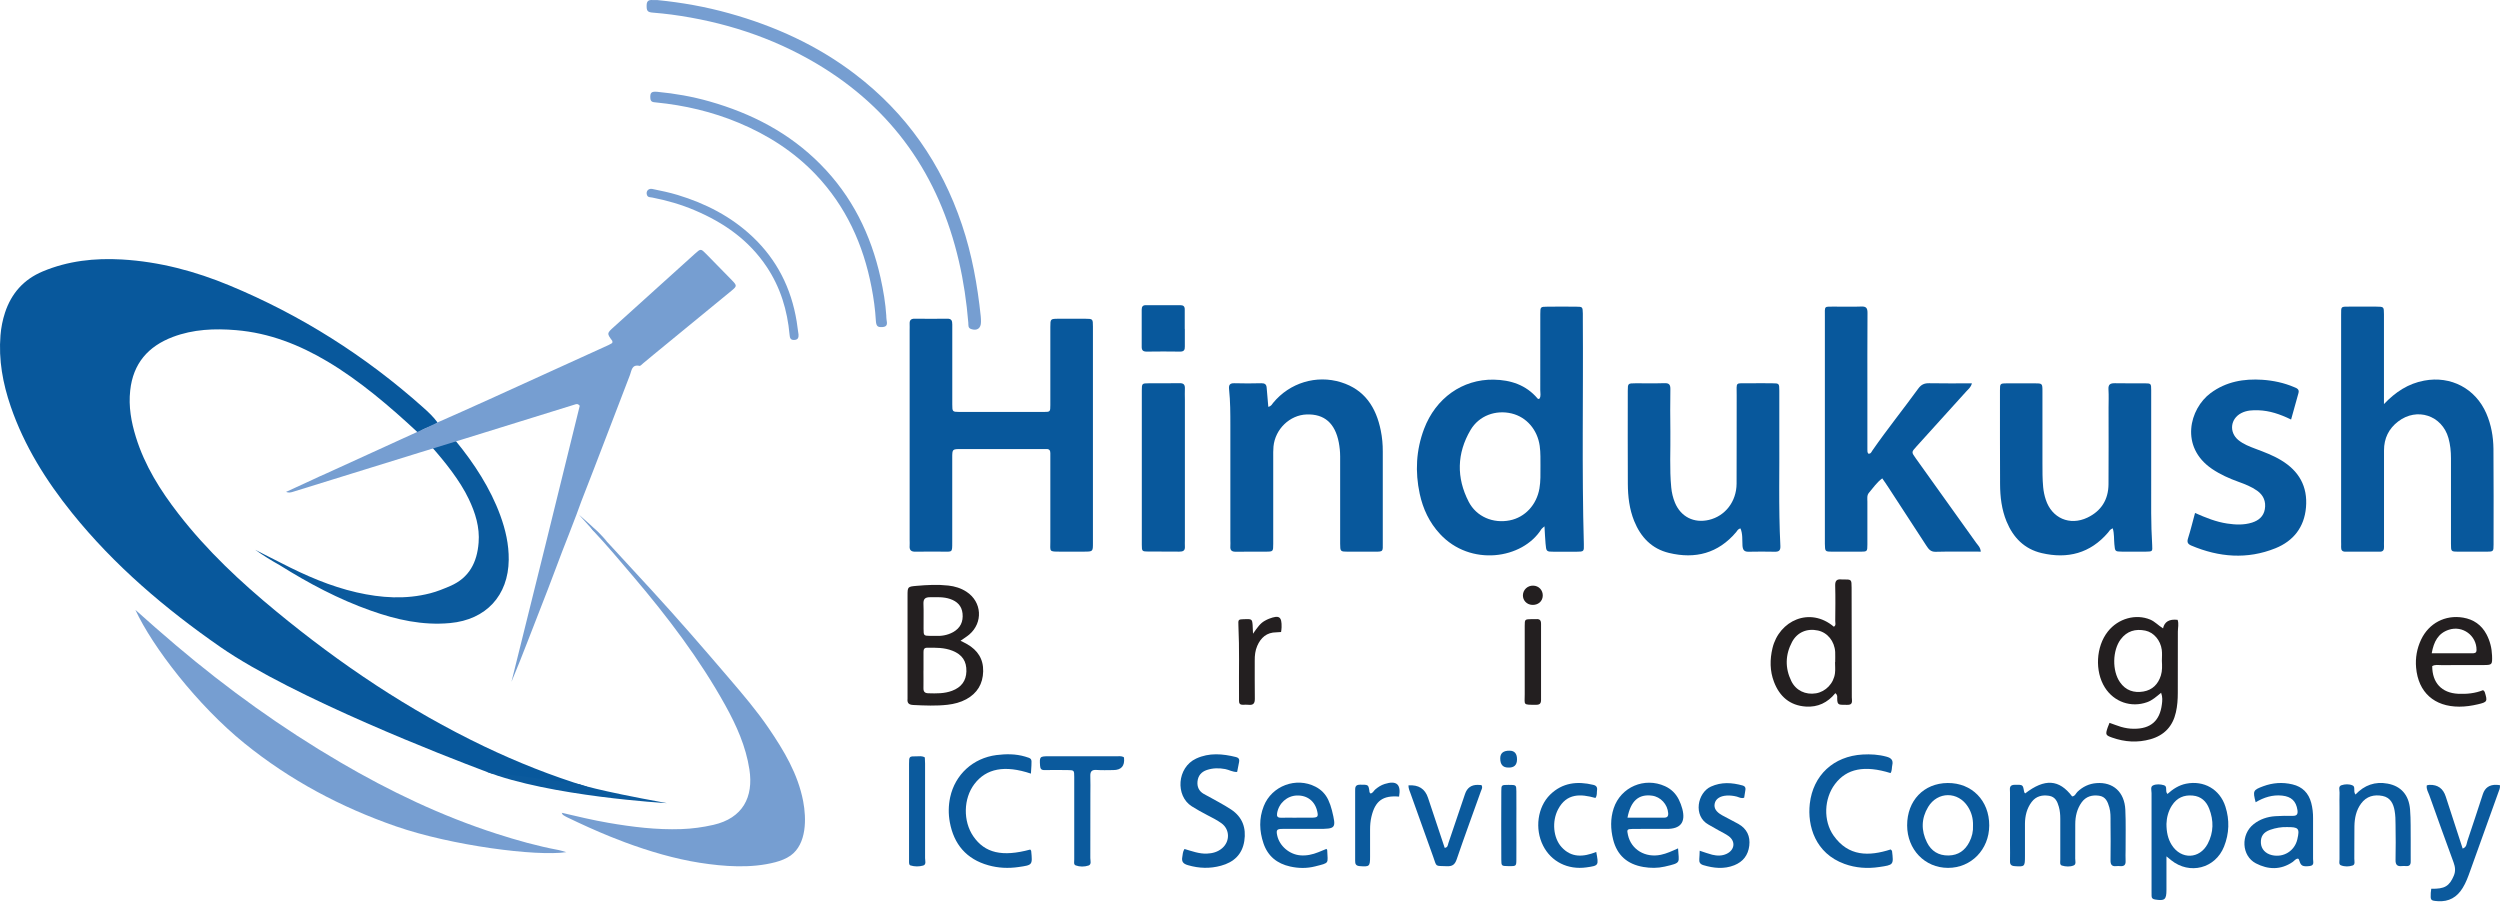 <svg width="134" height="49" viewBox="0 0 134 49" fill="none" xmlns="http://www.w3.org/2000/svg">
<path d="M31.641 28.213C31.924 28.348 32.13 28.604 32.34 28.831C32.467 28.966 32.597 29.104 32.724 29.241C33.467 30.041 34.204 30.848 34.941 31.649C36.357 33.191 37.726 34.773 39.085 36.363C39.819 37.221 40.551 38.08 41.189 39.014C42.015 40.226 42.769 41.478 43.05 42.947C43.228 43.878 43.242 45.236 42.377 45.857C42.134 46.029 41.85 46.135 41.562 46.213C40.268 46.556 38.806 46.448 37.497 46.243C36.187 46.038 34.793 45.63 33.496 45.147C33.24 45.052 32.986 44.952 32.732 44.85C31.938 44.529 31.16 44.175 30.39 43.803C30.315 43.767 30.244 43.724 30.174 43.678C30.15 43.662 30.142 43.624 30.107 43.565C30.952 43.762 31.773 43.959 32.602 44.102C33.896 44.326 35.198 44.485 36.513 44.44C37.094 44.421 37.669 44.342 38.237 44.213C39.811 43.854 40.397 42.725 40.168 41.241C39.979 40.007 39.476 38.887 38.879 37.81C37.505 35.331 35.798 33.086 33.969 30.931C33.251 30.084 32.535 29.231 31.773 28.421C31.719 28.361 31.689 28.28 31.646 28.21L31.641 28.216V28.213Z" fill="#769ED1"/>
<path d="M7.257 32.689C7.972 33.328 8.694 33.965 9.428 34.586C12.181 36.921 15.103 39.022 18.217 40.846C20.888 42.412 23.67 43.74 26.623 44.691C27.711 45.041 28.813 45.352 29.942 45.562C30.069 45.587 30.193 45.63 30.353 45.676C28.751 45.911 24.219 45.33 21.229 44.294C18.266 43.265 15.549 41.821 13.107 39.845C10.584 37.804 8.17 34.667 7.257 32.689Z" fill="#769ED1"/>
<path d="M31.911 42.555C31.938 42.461 32.014 42.385 32.108 42.355C32.09 42.353 32.073 42.347 32.054 42.345C31.938 42.374 31.838 42.345 31.757 42.256H31.749C31.633 42.285 31.533 42.25 31.452 42.164C29.561 41.584 27.725 40.855 25.942 40.002C21.918 38.074 18.247 35.607 14.812 32.775C12.896 31.198 11.089 29.509 9.566 27.541C8.594 26.288 7.757 24.957 7.284 23.427C7.033 22.614 6.884 21.791 6.979 20.927C7.135 19.48 7.94 18.562 9.264 18.06C10.358 17.647 11.5 17.599 12.653 17.696C14.431 17.844 16.04 18.476 17.556 19.378C19.279 20.401 20.924 21.81 22.385 23.17C22.49 23.2 22.469 23.149 22.588 23.073C22.863 22.903 23.198 22.854 23.455 22.649C23.23 22.339 22.952 22.08 22.669 21.829C19.581 19.075 16.13 16.891 12.31 15.304C10.46 14.535 8.54 14.024 6.53 13.908C5.072 13.825 3.646 13.979 2.284 14.551C1.272 14.977 0.61 15.722 0.269 16.756C0.14 17.15 0.059 17.558 0.026 17.974C-0.082 19.288 0.151 20.552 0.575 21.788C1.301 23.902 2.471 25.765 3.862 27.495C6.131 30.313 8.859 32.629 11.819 34.684C15.727 37.394 24.103 40.625 25.888 41.295C26.102 41.376 26.223 41.419 26.229 41.422C26.277 41.435 26.326 41.449 26.374 41.462C26.488 41.44 26.593 41.449 26.671 41.548C26.704 41.556 26.734 41.565 26.766 41.57C26.879 41.546 26.985 41.559 27.066 41.656H27.079C27.22 41.643 27.358 41.64 27.463 41.756H27.474C27.614 41.74 27.752 41.74 27.86 41.856H27.871C28.011 41.84 28.152 41.834 28.26 41.951H28.27C28.411 41.934 28.551 41.926 28.659 42.042L28.673 42.045C28.811 42.032 28.951 42.018 29.059 42.134L29.081 42.14C29.248 42.134 29.418 42.115 29.556 42.242H29.57C29.68 42.237 29.791 42.226 29.891 42.256C29.934 42.226 29.991 42.204 30.058 42.204C30.169 42.204 30.247 42.256 30.293 42.328C30.331 42.307 30.377 42.291 30.434 42.291C30.558 42.291 30.639 42.353 30.682 42.437C30.742 42.437 30.801 42.437 30.858 42.445C30.898 42.423 30.944 42.407 31.001 42.407C31.096 42.407 31.166 42.445 31.212 42.501C31.255 42.469 31.312 42.45 31.379 42.45C31.447 42.45 31.509 42.472 31.552 42.504C31.576 42.496 31.601 42.493 31.625 42.493H31.644C31.698 42.493 31.747 42.507 31.793 42.534L31.822 42.555C31.849 42.547 31.876 42.542 31.911 42.542C31.911 42.542 31.911 42.542 31.917 42.542L31.911 42.555Z" fill="#08589C"/>
<path d="M27.268 30.005C27.247 31.927 26.05 33.218 24.125 33.396C22.653 33.534 21.253 33.218 19.881 32.732C18.153 32.122 16.543 31.266 14.993 30.294C14.525 30.032 14.128 29.787 13.677 29.468C14.239 29.762 13.982 29.619 15.095 30.189C16.381 30.85 17.702 31.428 19.117 31.752C20.427 32.051 21.74 32.141 23.06 31.8C23.43 31.706 23.782 31.56 24.133 31.409C25.156 30.972 25.572 30.132 25.653 29.093C25.721 28.259 25.478 27.484 25.124 26.744C24.657 25.762 23.849 24.755 23.133 23.945C23.476 23.659 24.003 23.651 24.435 23.643C25.408 24.83 26.285 26.172 26.815 27.624C27.096 28.391 27.277 29.179 27.268 30.003V30.005Z" fill="#0B5A9D"/>
<path d="M35.252 0.006C36.54 0.133 37.829 0.362 39.093 0.716C41.529 1.396 43.801 2.427 45.824 3.969C48.576 6.066 50.461 8.774 51.56 12.043C52.098 13.638 52.392 15.285 52.568 16.953C52.579 17.053 52.581 17.153 52.581 17.253C52.584 17.599 52.368 17.75 52.044 17.634C51.874 17.572 51.912 17.42 51.901 17.296C51.809 16.187 51.65 15.091 51.398 14.006C50.334 9.408 47.849 5.832 43.768 3.41C41.364 1.985 38.755 1.153 35.992 0.781C35.663 0.738 35.333 0.705 35.004 0.678C34.696 0.657 34.652 0.578 34.66 0.268C34.669 -0.008 34.836 -0.008 35.033 0.003C35.098 0.009 35.166 0.003 35.252 0.003V0.006Z" fill="#769ED1"/>
<path d="M51.483 34.343C51.612 34.411 51.728 34.462 51.839 34.527C52.404 34.851 52.714 35.326 52.698 35.987C52.682 36.657 52.379 37.159 51.791 37.48C51.48 37.648 51.142 37.734 50.794 37.775C50.181 37.845 49.568 37.818 48.955 37.788C48.719 37.777 48.617 37.691 48.644 37.456C48.649 37.407 48.644 37.356 48.644 37.307C48.644 35.515 48.644 33.725 48.644 31.933C48.644 31.45 48.647 31.442 49.135 31.401C49.697 31.352 50.262 31.323 50.826 31.385C51.177 31.423 51.51 31.525 51.807 31.72C52.633 32.26 52.703 33.372 51.95 34.014C51.812 34.13 51.653 34.225 51.485 34.343H51.483ZM49.497 35.942C49.497 36.255 49.503 36.571 49.497 36.884C49.492 37.07 49.565 37.154 49.754 37.159C50.186 37.172 50.616 37.181 51.029 37.027C51.529 36.84 51.785 36.492 51.799 35.987C51.812 35.442 51.577 35.089 51.056 34.881C50.616 34.705 50.151 34.713 49.686 34.719C49.527 34.719 49.5 34.821 49.5 34.948C49.5 35.278 49.5 35.609 49.5 35.939L49.497 35.942ZM50.146 34.082C50.429 34.1 50.775 34.057 51.088 33.882C51.477 33.663 51.636 33.326 51.593 32.886C51.55 32.473 51.304 32.235 50.929 32.106C50.575 31.984 50.21 32.011 49.846 32.011C49.603 32.011 49.487 32.092 49.497 32.359C49.516 32.805 49.497 33.253 49.503 33.701C49.505 34.076 49.508 34.076 49.881 34.084C49.948 34.084 50.013 34.084 50.148 34.084L50.146 34.082Z" fill="#231F20"/>
<path d="M115.939 33.682C116.014 33.324 116.275 33.171 116.719 33.223C116.795 33.431 116.733 33.647 116.733 33.858C116.733 34.953 116.728 36.047 116.73 37.143C116.73 37.491 116.706 37.837 116.628 38.179C116.46 38.927 116.009 39.41 115.272 39.621C114.578 39.818 113.892 39.775 113.216 39.537C112.854 39.41 112.844 39.373 112.973 38.989C112.998 38.914 113.033 38.841 113.07 38.744C113.287 38.819 113.484 38.9 113.686 38.96C113.91 39.024 114.137 39.062 114.372 39.062C115.272 39.068 115.766 38.644 115.877 37.753C115.901 37.564 115.923 37.37 115.836 37.132C115.582 37.34 115.364 37.54 115.08 37.639C114.226 37.942 113.311 37.626 112.822 36.851C112.274 35.982 112.341 34.659 112.979 33.852C113.532 33.148 114.48 32.886 115.256 33.212C115.504 33.318 115.68 33.52 115.936 33.679L115.939 33.682ZM115.877 35.423C115.877 35.226 115.898 35.024 115.871 34.829C115.804 34.319 115.442 33.895 114.991 33.801C114.464 33.693 114.005 33.82 113.67 34.268C113.224 34.864 113.205 35.958 113.63 36.565C113.937 37.011 114.38 37.154 114.891 37.065C115.372 36.981 115.677 36.673 115.823 36.206C115.904 35.947 115.89 35.682 115.877 35.421V35.423Z" fill="#231F20"/>
<path d="M98.374 37.154C97.958 37.667 97.431 37.915 96.791 37.872C95.935 37.815 95.384 37.329 95.087 36.552C94.86 35.961 94.86 35.348 95.006 34.738C95.36 33.264 97.005 32.502 98.296 33.593C98.425 33.515 98.366 33.385 98.369 33.28C98.374 32.648 98.385 32.017 98.366 31.387C98.358 31.115 98.463 31.031 98.712 31.058C98.744 31.061 98.779 31.058 98.812 31.058C99.241 31.058 99.244 31.058 99.246 31.495C99.252 33.455 99.255 35.415 99.257 37.375C99.257 37.559 99.344 37.796 99.001 37.78C98.606 37.761 98.466 37.85 98.474 37.418C98.474 37.343 98.498 37.254 98.377 37.156L98.374 37.154ZM98.358 35.491C98.358 35.491 98.363 35.491 98.366 35.491C98.366 35.31 98.374 35.126 98.366 34.946C98.331 34.368 97.955 33.906 97.442 33.795C96.859 33.669 96.335 33.885 96.054 34.408C95.689 35.094 95.673 35.807 96.013 36.503C96.262 37.016 96.781 37.254 97.337 37.162C97.858 37.075 98.288 36.63 98.355 36.082C98.379 35.888 98.358 35.685 98.358 35.488V35.491Z" fill="#231F20"/>
<path d="M47.504 16.942C47.509 17.01 47.509 17.075 47.52 17.142C47.553 17.334 47.582 17.515 47.296 17.531C47.045 17.544 46.964 17.496 46.945 17.175C46.91 16.578 46.829 15.987 46.715 15.401C46.275 13.101 45.335 11.041 43.704 9.335C42.539 8.118 41.146 7.23 39.595 6.582C38.175 5.988 36.694 5.642 35.166 5.491C35.009 5.475 34.871 5.478 34.858 5.262C34.839 4.97 34.907 4.889 35.239 4.922C36.181 5.011 37.113 5.175 38.026 5.435C40.284 6.077 42.313 7.124 43.979 8.809C45.664 10.51 46.68 12.567 47.196 14.883C47.347 15.563 47.463 16.249 47.507 16.945L47.504 16.942Z" fill="#769ED1"/>
<path d="M130.367 35.704C130.367 36.598 130.873 37.14 131.748 37.186C132.215 37.21 132.671 37.162 133.095 36.992C133.136 37.038 133.168 37.056 133.179 37.084C133.339 37.596 133.328 37.632 132.804 37.753C132.482 37.829 132.153 37.877 131.818 37.877C130.478 37.877 129.619 37.111 129.503 35.785C129.457 35.264 129.546 34.759 129.771 34.284C130.187 33.404 131.064 32.943 132.023 33.105C132.58 33.199 133.006 33.493 133.274 33.995C133.463 34.352 133.56 34.735 133.574 35.14C133.59 35.637 133.582 35.645 133.095 35.647C132.347 35.647 131.602 35.647 130.854 35.65C130.692 35.65 130.521 35.61 130.367 35.704ZM130.343 35.016C131.124 35.016 131.818 35.016 132.512 35.016C132.631 35.016 132.742 35.01 132.742 34.838C132.747 34.068 131.996 33.509 131.256 33.755C130.683 33.944 130.451 34.392 130.34 35.016H130.343Z" fill="#231F20"/>
<path d="M42.801 17.914C42.812 18.082 42.785 18.211 42.575 18.222C42.364 18.233 42.337 18.109 42.321 17.941C42.202 16.632 41.832 15.407 41.097 14.305C40.144 12.874 38.804 11.935 37.243 11.274C36.508 10.96 35.744 10.742 34.961 10.588C34.855 10.566 34.72 10.593 34.674 10.442C34.612 10.251 34.755 10.083 34.969 10.129C35.422 10.223 35.879 10.315 36.322 10.45C37.818 10.904 39.185 11.603 40.33 12.683C41.643 13.919 42.413 15.453 42.702 17.229C42.739 17.458 42.766 17.688 42.799 17.917L42.801 17.914Z" fill="#769ED1"/>
<path d="M58.581 23.332C58.581 25.257 58.581 27.184 58.581 29.109C58.581 29.563 58.578 29.565 58.116 29.568C57.684 29.568 57.252 29.568 56.82 29.568C56.209 29.568 56.298 29.568 56.298 29.017C56.298 27.557 56.298 26.096 56.298 24.633C56.298 24.517 56.296 24.401 56.298 24.285C56.298 24.147 56.244 24.066 56.096 24.069C56.012 24.069 55.928 24.069 55.847 24.069C54.402 24.069 52.957 24.069 51.51 24.069C51.045 24.069 51.04 24.075 51.04 24.533C51.04 26.045 51.04 27.554 51.04 29.066C51.04 29.633 51.048 29.568 50.518 29.568C50.038 29.568 49.554 29.56 49.073 29.571C48.836 29.576 48.736 29.487 48.757 29.252C48.765 29.152 48.757 29.052 48.757 28.953C48.757 25.2 48.757 21.448 48.757 17.696C48.757 17.58 48.763 17.463 48.757 17.347C48.749 17.158 48.836 17.08 49.025 17.083C49.605 17.088 50.189 17.091 50.77 17.083C51.005 17.077 51.042 17.196 51.042 17.391C51.037 18.071 51.042 18.751 51.042 19.431C51.042 20.179 51.04 20.927 51.042 21.672C51.042 22.066 51.05 22.077 51.418 22.08C52.93 22.085 54.443 22.085 55.953 22.08C56.29 22.08 56.298 22.069 56.298 21.71C56.301 20.314 56.298 18.921 56.298 17.526C56.298 17.091 56.304 17.088 56.73 17.085C57.211 17.083 57.695 17.083 58.176 17.085C58.575 17.088 58.581 17.094 58.581 17.504C58.581 19.448 58.581 21.389 58.581 23.332Z" fill="#08589C"/>
<path d="M82.787 28.208C82.693 28.294 82.647 28.318 82.623 28.356C81.61 29.978 78.811 30.381 77.183 28.621C76.615 28.008 76.272 27.282 76.097 26.469C75.843 25.287 75.903 24.123 76.329 22.992C76.953 21.337 78.39 20.322 80.059 20.349C80.975 20.366 81.793 20.63 82.409 21.354C82.436 21.386 82.458 21.399 82.52 21.364C82.604 21.232 82.558 21.065 82.558 20.908C82.563 19.548 82.558 18.184 82.56 16.824C82.56 16.443 82.569 16.441 82.941 16.438C83.457 16.432 83.97 16.432 84.486 16.438C84.829 16.441 84.829 16.446 84.84 16.805C84.843 16.937 84.84 17.07 84.84 17.204C84.867 21.189 84.783 25.176 84.894 29.16C84.905 29.565 84.902 29.568 84.494 29.573C84.094 29.576 83.698 29.576 83.298 29.573C82.882 29.571 82.879 29.568 82.841 29.131C82.817 28.853 82.806 28.572 82.784 28.213L82.787 28.208ZM82.569 24.955C82.563 24.658 82.582 24.277 82.528 23.896C82.406 23.035 81.826 22.358 81.029 22.163C80.175 21.956 79.279 22.274 78.822 23.046C78.085 24.296 78.058 25.605 78.72 26.89C79.138 27.703 80.035 28.067 80.921 27.892C81.742 27.73 82.363 27.06 82.514 26.18C82.579 25.802 82.569 25.419 82.569 24.955Z" fill="#08589C"/>
<path d="M127.783 21.656C128.404 21.005 129.082 20.56 129.938 20.401C131.367 20.131 132.69 20.827 133.268 22.163C133.53 22.768 133.641 23.405 133.649 24.056C133.663 25.767 133.657 27.476 133.655 29.188C133.655 29.563 133.647 29.568 133.266 29.571C132.766 29.576 132.269 29.576 131.769 29.571C131.375 29.568 131.372 29.563 131.372 29.147C131.372 27.619 131.37 26.091 131.372 24.563C131.372 24.196 131.337 23.832 131.237 23.481C130.894 22.263 129.549 21.818 128.542 22.59C128.037 22.976 127.783 23.494 127.783 24.139C127.788 25.751 127.783 27.36 127.783 28.971C127.783 29.088 127.777 29.204 127.783 29.32C127.788 29.479 127.731 29.571 127.559 29.571C126.943 29.571 126.33 29.571 125.714 29.571C125.541 29.571 125.479 29.487 125.484 29.325C125.49 29.225 125.484 29.125 125.484 29.026C125.484 25.006 125.484 20.989 125.484 16.97C125.484 16.937 125.484 16.902 125.484 16.87C125.484 16.419 125.463 16.435 125.919 16.435C126.4 16.435 126.883 16.435 127.364 16.435C127.775 16.438 127.777 16.441 127.78 16.837C127.783 17.701 127.78 18.565 127.78 19.429C127.78 20.171 127.78 20.913 127.78 21.656H127.783Z" fill="#08589C"/>
<path d="M106.172 29.568C105.343 29.568 104.546 29.555 103.749 29.576C103.477 29.582 103.371 29.428 103.25 29.244C102.572 28.2 101.894 27.157 101.213 26.116C101.116 25.964 101.011 25.819 100.889 25.64C100.589 25.862 100.4 26.153 100.176 26.412C100.057 26.55 100.092 26.728 100.092 26.89C100.092 27.654 100.092 28.418 100.092 29.182C100.092 29.563 100.084 29.568 99.712 29.571C99.212 29.576 98.715 29.576 98.215 29.571C97.821 29.568 97.821 29.563 97.813 29.147C97.813 29.098 97.813 29.047 97.813 28.998C97.813 24.998 97.813 20.997 97.813 16.997C97.813 16.362 97.745 16.441 98.366 16.435C98.831 16.432 99.298 16.449 99.763 16.43C100.027 16.419 100.098 16.511 100.098 16.767C100.087 18.295 100.092 19.82 100.092 21.348C100.092 22.261 100.092 23.173 100.092 24.088C100.092 24.169 100.087 24.25 100.141 24.315C100.279 24.337 100.308 24.223 100.36 24.148C101.146 23.014 102.01 21.942 102.82 20.827C102.977 20.614 103.142 20.536 103.401 20.541C104.157 20.557 104.914 20.546 105.694 20.546C105.637 20.77 105.494 20.865 105.389 20.984C104.5 21.972 103.606 22.954 102.715 23.94C102.45 24.231 102.45 24.237 102.677 24.555C103.758 26.067 104.843 27.579 105.921 29.093C106.013 29.223 106.153 29.333 106.17 29.573L106.172 29.568Z" fill="#08589C"/>
<path d="M113.254 28.313C113.089 28.372 113.054 28.472 112.989 28.548C112.036 29.66 110.823 29.97 109.435 29.646C108.508 29.43 107.906 28.815 107.55 27.948C107.288 27.309 107.207 26.634 107.204 25.951C107.196 24.274 107.198 22.598 107.198 20.919C107.198 20.552 107.207 20.549 107.59 20.546C108.071 20.544 108.554 20.546 109.035 20.546C109.47 20.546 109.475 20.549 109.475 20.973C109.475 22.253 109.475 23.529 109.475 24.809C109.475 25.241 109.473 25.673 109.513 26.102C109.535 26.337 109.581 26.564 109.654 26.782C109.975 27.773 110.939 28.197 111.887 27.743C112.627 27.39 113.011 26.777 113.016 25.953C113.027 24.593 113.019 23.23 113.019 21.869C113.019 21.537 113.035 21.205 113.014 20.873C112.997 20.603 113.111 20.536 113.362 20.541C113.894 20.555 114.426 20.541 114.958 20.546C115.296 20.549 115.304 20.557 115.304 20.919C115.307 22.53 115.304 24.139 115.304 25.751C115.304 26.912 115.285 28.075 115.358 29.236C115.377 29.557 115.369 29.563 115.031 29.568C114.599 29.573 114.167 29.573 113.735 29.568C113.365 29.563 113.365 29.557 113.33 29.171C113.303 28.896 113.33 28.613 113.243 28.313H113.254Z" fill="#08589C"/>
<path d="M93.286 28.326C93.151 28.351 93.116 28.453 93.054 28.526C92.092 29.66 90.869 29.976 89.461 29.638C88.535 29.417 87.943 28.793 87.592 27.927C87.333 27.284 87.255 26.609 87.252 25.927C87.244 24.266 87.247 22.606 87.249 20.946C87.249 20.549 87.257 20.546 87.668 20.544C88.184 20.541 88.697 20.555 89.213 20.538C89.451 20.53 89.534 20.606 89.532 20.846C89.521 21.61 89.521 22.374 89.532 23.138C89.545 24.134 89.483 25.13 89.578 26.123C89.605 26.407 89.669 26.68 89.777 26.942C90.091 27.7 90.793 28.056 91.598 27.867C92.47 27.662 93.075 26.885 93.081 25.927C93.089 24.35 93.081 22.773 93.086 21.194C93.086 20.436 92.986 20.552 93.751 20.544C94.166 20.538 94.582 20.538 94.996 20.544C95.363 20.546 95.368 20.552 95.371 20.938C95.374 21.634 95.368 22.333 95.371 23.03C95.387 25.106 95.323 27.179 95.428 29.255C95.441 29.501 95.358 29.579 95.123 29.573C94.658 29.563 94.191 29.563 93.726 29.573C93.486 29.579 93.413 29.471 93.397 29.247C93.378 28.939 93.416 28.623 93.291 28.326H93.286Z" fill="#08589C"/>
<path d="M67.981 21.807C68.148 21.769 68.18 21.664 68.242 21.591C69.126 20.519 70.557 20.079 71.881 20.49C73.15 20.884 73.76 21.837 74.009 23.073C74.085 23.446 74.12 23.826 74.117 24.212C74.112 25.84 74.117 27.465 74.117 29.093C74.117 29.571 74.168 29.573 73.62 29.571C73.172 29.571 72.723 29.571 72.275 29.571C71.837 29.568 71.835 29.565 71.832 29.139C71.832 27.794 71.832 26.45 71.832 25.106C71.832 24.89 71.829 24.674 71.832 24.458C71.832 24.207 71.805 23.961 71.759 23.715C71.559 22.684 70.987 22.182 70.036 22.215C69.136 22.244 68.35 22.997 68.259 23.929C68.24 24.126 68.245 24.326 68.245 24.525C68.245 26.07 68.245 27.614 68.245 29.158C68.245 29.563 68.24 29.568 67.835 29.571C67.302 29.573 66.77 29.565 66.241 29.573C66.033 29.576 65.93 29.506 65.947 29.287C65.957 29.171 65.947 29.055 65.947 28.939C65.947 26.898 65.947 24.855 65.947 22.814C65.947 22.166 65.947 21.518 65.879 20.873C65.855 20.649 65.903 20.533 66.163 20.541C66.644 20.557 67.127 20.552 67.608 20.541C67.794 20.538 67.883 20.603 67.894 20.789C67.918 21.116 67.948 21.445 67.981 21.807Z" fill="#08589C"/>
<path d="M122.802 22.487C122.197 22.193 121.649 22.012 121.057 21.991C120.741 21.98 120.425 21.991 120.133 22.142C119.547 22.444 119.466 23.165 119.974 23.586C120.247 23.81 120.574 23.934 120.903 24.058C121.37 24.234 121.835 24.407 122.264 24.666C123.223 25.241 123.699 26.072 123.601 27.198C123.509 28.262 122.926 28.998 121.962 29.387C120.452 29.995 118.939 29.87 117.457 29.244C117.273 29.166 117.211 29.071 117.276 28.863C117.416 28.424 117.524 27.973 117.654 27.495C118.232 27.751 118.783 27.973 119.377 28.062C119.825 28.129 120.271 28.148 120.709 28.011C121.065 27.897 121.327 27.681 121.395 27.295C121.465 26.882 121.327 26.545 120.979 26.299C120.676 26.086 120.336 25.953 119.993 25.829C119.49 25.648 119.01 25.435 118.564 25.133C116.827 23.953 117.357 21.91 118.488 21.07C119.32 20.452 120.271 20.29 121.273 20.357C121.854 20.398 122.424 20.519 122.964 20.749C123.102 20.805 123.256 20.86 123.199 21.065C123.072 21.524 122.942 21.983 122.802 22.49V22.487Z" fill="#08589C"/>
<path d="M61.201 25.071C61.201 23.694 61.201 22.317 61.201 20.938C61.201 20.552 61.209 20.546 61.576 20.544C62.124 20.538 62.673 20.552 63.221 20.538C63.44 20.533 63.518 20.616 63.51 20.827C63.499 21.027 63.51 21.227 63.51 21.424C63.51 23.929 63.51 26.437 63.51 28.942C63.51 29.058 63.502 29.174 63.51 29.29C63.526 29.514 63.413 29.571 63.208 29.568C62.659 29.56 62.111 29.568 61.563 29.563C61.212 29.56 61.201 29.552 61.201 29.198C61.198 27.821 61.201 26.445 61.201 25.065V25.071Z" fill="#08589C"/>
<path d="M63.507 17.631C63.507 17.947 63.502 18.26 63.507 18.576C63.513 18.756 63.456 18.848 63.253 18.846C62.656 18.837 62.059 18.837 61.462 18.846C61.273 18.846 61.192 18.781 61.195 18.586C61.2 17.925 61.198 17.261 61.195 16.6C61.195 16.44 61.249 16.354 61.425 16.357C62.038 16.359 62.651 16.362 63.264 16.357C63.431 16.357 63.505 16.424 63.502 16.589C63.499 16.937 63.502 17.285 63.502 17.631H63.507Z" fill="#08589C"/>
<path d="M67.159 33.971C67.389 33.642 67.545 33.409 67.797 33.272C67.87 33.231 67.942 33.194 68.021 33.164C68.569 32.956 68.707 33.05 68.693 33.62C68.693 33.701 68.677 33.782 68.666 33.876C68.572 33.882 68.491 33.893 68.41 33.893C67.894 33.893 67.578 34.181 67.386 34.624C67.281 34.867 67.251 35.134 67.254 35.402C67.259 36.082 67.246 36.762 67.259 37.44C67.264 37.699 67.181 37.807 66.919 37.777C66.822 37.766 66.719 37.772 66.622 37.777C66.476 37.783 66.408 37.712 66.411 37.572C66.411 37.456 66.411 37.34 66.411 37.224C66.4 35.998 66.438 34.77 66.379 33.544C66.362 33.199 66.371 33.199 66.676 33.188C67.1 33.172 67.113 33.183 67.14 33.498C67.148 33.615 67.151 33.728 67.162 33.971H67.159Z" fill="#231F20"/>
<path d="M81.725 35.477C81.725 34.832 81.723 34.184 81.725 33.539C81.725 33.194 81.733 33.194 82.09 33.185C82.174 33.185 82.257 33.191 82.338 33.185C82.53 33.169 82.603 33.25 82.6 33.444C82.595 34.802 82.595 36.16 82.6 37.518C82.6 37.71 82.525 37.777 82.336 37.777C81.598 37.777 81.731 37.793 81.725 37.216C81.72 36.635 81.725 36.058 81.725 35.477Z" fill="#231F20"/>
<path d="M108.551 42.526C109.597 41.718 110.369 41.767 111.066 42.688C111.223 42.679 111.261 42.528 111.35 42.442C111.636 42.167 111.976 42.005 112.371 41.975C113.265 41.905 113.875 42.455 113.918 43.406C113.951 44.118 113.929 44.834 113.932 45.546C113.932 45.746 113.921 45.946 113.932 46.143C113.945 46.367 113.843 46.443 113.635 46.424C113.57 46.418 113.502 46.416 113.435 46.424C113.192 46.453 113.119 46.337 113.124 46.105C113.135 45.425 113.13 44.745 113.124 44.064C113.124 43.8 113.135 43.535 113.059 43.273C112.973 42.974 112.865 42.698 112.506 42.65C112.136 42.599 111.809 42.688 111.579 43.003C111.328 43.352 111.234 43.754 111.234 44.178C111.231 44.793 111.234 45.406 111.231 46.022C111.231 46.148 111.293 46.327 111.153 46.386C110.955 46.47 110.723 46.456 110.518 46.394C110.391 46.356 110.431 46.194 110.431 46.081C110.429 45.349 110.431 44.62 110.431 43.889C110.431 43.673 110.415 43.46 110.356 43.249C110.275 42.963 110.164 42.709 109.832 42.655C109.464 42.596 109.132 42.674 108.897 42.984C108.638 43.327 108.541 43.73 108.538 44.153C108.533 44.734 108.538 45.314 108.538 45.897C108.538 46.451 108.519 46.462 107.992 46.426C107.798 46.413 107.73 46.337 107.736 46.154C107.744 45.854 107.736 45.557 107.736 45.258C107.736 44.329 107.736 43.398 107.736 42.469C107.736 42.285 107.666 42.061 108.003 42.064C108.419 42.064 108.425 42.048 108.487 42.407C108.492 42.439 108.506 42.469 108.519 42.499C108.524 42.509 108.541 42.517 108.551 42.526Z" fill="#0B5A9D"/>
<path d="M116.174 42.558C116.473 42.288 116.787 42.086 117.173 42.007C118.121 41.816 118.983 42.299 119.282 43.233C119.512 43.951 119.488 44.675 119.209 45.376C118.739 46.553 117.362 46.902 116.371 46.105C116.311 46.057 116.252 46.008 116.122 45.9C116.122 46.227 116.122 46.467 116.122 46.707C116.122 47.039 116.122 47.371 116.122 47.701C116.122 48.222 116.028 48.297 115.515 48.214C115.401 48.195 115.328 48.154 115.325 48.033C115.323 47.949 115.323 47.868 115.323 47.784C115.323 46.027 115.323 44.27 115.323 42.512C115.323 42.369 115.25 42.169 115.401 42.099C115.577 42.016 115.801 42.032 115.987 42.088C116.201 42.153 116.028 42.393 116.174 42.555V42.558ZM116.122 44.162C116.122 44.591 116.198 44.963 116.406 45.293C116.908 46.084 117.899 46.054 118.334 45.225C118.653 44.618 118.661 43.981 118.413 43.346C118.259 42.952 117.981 42.682 117.529 42.642C117.057 42.599 116.684 42.763 116.422 43.163C116.217 43.476 116.133 43.83 116.122 44.159V44.162Z" fill="#0B5A9D"/>
<path d="M63.489 45.506C63.902 45.627 64.275 45.768 64.682 45.754C64.99 45.743 65.274 45.665 65.509 45.463C65.933 45.098 65.925 44.459 65.474 44.129C65.233 43.954 64.963 43.822 64.699 43.684C64.418 43.541 64.145 43.384 63.877 43.217C62.997 42.661 63.081 41.141 64.112 40.66C64.815 40.334 65.533 40.401 66.254 40.579C66.389 40.612 66.446 40.698 66.416 40.839C66.381 41.014 66.349 41.19 66.311 41.376C66.068 41.387 65.882 41.262 65.674 41.222C65.339 41.16 65.015 41.163 64.691 41.27C64.393 41.37 64.218 41.573 64.186 41.886C64.158 42.175 64.264 42.407 64.523 42.555C64.799 42.709 65.079 42.852 65.352 43.009C65.568 43.13 65.784 43.255 65.992 43.392C66.595 43.797 66.803 44.372 66.695 45.077C66.581 45.806 66.127 46.216 65.447 46.402C64.858 46.564 64.272 46.548 63.68 46.375C63.416 46.3 63.321 46.184 63.373 45.922C63.397 45.795 63.391 45.66 63.486 45.509L63.489 45.506Z" fill="#0B5A9D"/>
<path d="M101.337 41.438C99.941 41.003 98.979 41.195 98.353 42.029C97.769 42.804 97.718 43.991 98.28 44.788C99.076 45.916 100.176 45.905 101.34 45.53C101.375 45.571 101.41 45.592 101.413 45.617C101.502 46.362 101.496 46.359 100.729 46.472C100.092 46.567 99.465 46.524 98.863 46.305C97.294 45.735 96.87 44.267 97.005 43.079C97.18 41.548 98.282 40.533 99.833 40.442C100.265 40.417 100.692 40.442 101.116 40.558C101.369 40.625 101.488 40.747 101.426 41.011C101.394 41.152 101.421 41.305 101.334 41.435L101.337 41.438Z" fill="#0B5A9D"/>
<path d="M55.261 41.467C53.859 40.995 52.865 41.187 52.228 42.023C51.636 42.804 51.612 44.016 52.171 44.828C52.787 45.724 53.719 45.941 55.221 45.536C55.24 45.563 55.269 45.587 55.272 45.614C55.345 46.372 55.345 46.364 54.602 46.472C54.051 46.553 53.508 46.529 52.974 46.378C51.796 46.048 51.126 45.249 50.91 44.07C50.829 43.63 50.834 43.176 50.929 42.733C51.194 41.513 52.155 40.633 53.411 40.471C53.924 40.407 54.437 40.404 54.943 40.552C55.302 40.658 55.302 40.658 55.285 41.022C55.28 41.154 55.269 41.284 55.258 41.462L55.261 41.467Z" fill="#0B5A9D"/>
<path d="M123.178 46.022C123.048 46.022 122.983 46.135 122.889 46.2C122.246 46.642 121.568 46.615 120.914 46.275C120.142 45.87 120.093 44.723 120.801 44.17C121.136 43.908 121.53 43.776 121.951 43.748C122.265 43.727 122.581 43.724 122.894 43.73C123.126 43.732 123.172 43.627 123.143 43.419C123.072 42.941 122.816 42.696 122.321 42.644C121.808 42.59 121.344 42.739 120.903 43.001C120.744 42.385 120.763 42.347 121.311 42.142C121.822 41.953 122.34 41.916 122.872 42.042C123.413 42.169 123.739 42.507 123.88 43.028C123.953 43.3 123.983 43.581 123.98 43.865C123.977 44.593 123.983 45.322 123.98 46.051C123.98 46.2 124.064 46.391 123.791 46.421C123.432 46.459 123.326 46.416 123.248 46.138C123.24 46.108 123.226 46.075 123.21 46.048C123.205 46.038 123.188 46.03 123.175 46.022H123.178ZM122.559 44.332C122.294 44.324 121.984 44.372 121.684 44.477C121.317 44.607 121.165 44.831 121.184 45.187C121.201 45.506 121.427 45.754 121.773 45.835C122.397 45.981 122.994 45.611 123.137 44.987C123.272 44.399 123.213 44.324 122.559 44.332Z" fill="#0B5A9D"/>
<path d="M89.944 45.474C89.982 46.264 90.152 46.237 89.223 46.451C88.848 46.537 88.47 46.534 88.086 46.47C87.225 46.324 86.674 45.843 86.463 44.996C86.325 44.44 86.312 43.878 86.493 43.327C86.871 42.183 88.146 41.638 89.245 42.14C89.577 42.291 89.82 42.531 89.982 42.852C90.063 43.014 90.128 43.187 90.174 43.362C90.356 44.073 90.08 44.429 89.347 44.429C88.732 44.429 88.119 44.423 87.503 44.431C87.206 44.437 87.192 44.467 87.26 44.761C87.433 45.538 88.186 45.992 89.023 45.816C89.331 45.752 89.618 45.619 89.947 45.471L89.944 45.474ZM87.23 43.827C87.911 43.827 88.551 43.827 89.194 43.827C89.361 43.827 89.426 43.759 89.415 43.587C89.383 43.117 89.013 42.707 88.545 42.647C87.838 42.555 87.408 42.917 87.233 43.827H87.23Z" fill="#0B5A9D"/>
<path d="M71.097 45.501C71.121 45.536 71.138 45.549 71.138 45.563C71.162 46.305 71.294 46.235 70.484 46.44C70.044 46.551 69.595 46.545 69.152 46.445C68.45 46.289 67.956 45.892 67.723 45.204C67.499 44.539 67.475 43.87 67.737 43.209C68.166 42.118 69.474 41.632 70.513 42.169C70.819 42.326 71.048 42.563 71.194 42.871C71.278 43.049 71.343 43.241 71.391 43.433C71.629 44.407 71.61 44.429 70.63 44.429C70 44.429 69.368 44.426 68.739 44.429C68.436 44.429 68.396 44.488 68.458 44.78C68.577 45.339 69.106 45.795 69.692 45.846C70.03 45.876 70.352 45.803 70.662 45.679C70.808 45.619 70.957 45.557 71.097 45.501ZM69.501 43.827C69.782 43.827 70.062 43.832 70.343 43.827C70.627 43.819 70.665 43.767 70.608 43.508C70.492 42.95 70.076 42.62 69.509 42.639C68.982 42.658 68.544 43.052 68.453 43.584C68.423 43.751 68.474 43.832 68.653 43.83C68.933 43.824 69.214 43.83 69.495 43.83L69.501 43.827Z" fill="#0B5A9D"/>
<path d="M102.223 44.242C102.22 42.914 103.112 41.98 104.395 41.969C105.694 41.959 106.628 42.914 106.623 44.248C106.618 45.533 105.656 46.521 104.416 46.518C103.171 46.518 102.226 45.535 102.223 44.242ZM105.753 44.245C105.764 43.873 105.672 43.541 105.481 43.241C104.954 42.41 103.855 42.412 103.347 43.255C102.977 43.87 102.969 44.518 103.285 45.152C103.517 45.619 103.909 45.865 104.446 45.854C104.965 45.843 105.321 45.587 105.553 45.141C105.702 44.858 105.77 44.553 105.753 44.245Z" fill="#0B5A9D"/>
<path d="M130.314 47.636C131.035 47.655 131.286 47.498 131.524 46.939C131.629 46.691 131.599 46.467 131.51 46.221C131.07 45.026 130.638 43.824 130.211 42.623C130.152 42.456 130.041 42.299 130.076 42.096C130.125 42.086 130.171 42.069 130.219 42.069C130.662 42.053 130.953 42.262 131.092 42.696C131.391 43.624 131.694 44.553 131.999 45.484C132.223 45.406 132.207 45.209 132.256 45.063C132.539 44.232 132.807 43.398 133.082 42.563C133.194 42.222 133.435 42.056 133.806 42.067C133.871 42.067 133.936 42.08 133.998 42.088C134.014 42.24 133.955 42.358 133.909 42.48C133.404 43.881 132.901 45.285 132.399 46.688C132.288 46.999 132.175 47.312 131.999 47.595C131.697 48.092 131.259 48.343 130.673 48.303C130.279 48.276 130.268 48.262 130.289 47.855C130.292 47.79 130.306 47.728 130.316 47.63L130.314 47.636Z" fill="#0B5A9D"/>
<path d="M126.253 42.588C126.734 42.078 127.307 41.878 127.977 42.002C128.687 42.132 129.116 42.604 129.179 43.384C129.225 43.946 129.206 44.51 129.214 45.074C129.219 45.438 129.208 45.803 129.214 46.167C129.219 46.362 129.138 46.44 128.949 46.421C128.884 46.416 128.817 46.413 128.749 46.421C128.498 46.451 128.393 46.356 128.401 46.089C128.417 45.46 128.409 44.828 128.401 44.199C128.401 43.951 128.395 43.7 128.352 43.457C128.287 43.082 128.128 42.747 127.707 42.663C127.25 42.574 126.845 42.677 126.556 43.068C126.289 43.43 126.205 43.851 126.197 44.288C126.189 44.869 126.197 45.449 126.191 46.03C126.191 46.157 126.248 46.34 126.105 46.389C125.905 46.456 125.673 46.462 125.473 46.38C125.349 46.332 125.397 46.175 125.397 46.065C125.397 45.136 125.397 44.208 125.397 43.279C125.397 43.014 125.389 42.747 125.4 42.483C125.405 42.345 125.319 42.148 125.503 42.088C125.689 42.026 125.91 42.018 126.089 42.094C126.278 42.169 126.113 42.404 126.253 42.585V42.588Z" fill="#0B5A9D"/>
<path d="M60.226 40.577C60.234 40.59 60.245 40.606 60.248 40.62C60.293 41.057 60.1 41.276 59.67 41.276C59.37 41.276 59.07 41.292 58.776 41.27C58.5 41.249 58.43 41.37 58.441 41.619C58.454 41.932 58.444 42.248 58.444 42.563C58.444 43.708 58.444 44.85 58.441 45.995C58.441 46.132 58.517 46.335 58.341 46.394C58.125 46.464 57.876 46.467 57.658 46.386C57.533 46.34 57.582 46.181 57.579 46.07C57.577 45.49 57.579 44.909 57.579 44.329C57.579 43.433 57.582 42.539 57.579 41.643C57.579 41.287 57.571 41.281 57.228 41.276C56.812 41.27 56.399 41.27 55.983 41.276C55.813 41.279 55.759 41.208 55.748 41.044C55.716 40.56 55.726 40.536 56.202 40.536C57.412 40.536 58.624 40.536 59.834 40.536C59.967 40.536 60.099 40.514 60.226 40.577Z" fill="#0B5A9D"/>
<path d="M75.492 42.096C76.032 42.055 76.382 42.277 76.542 42.763C76.839 43.659 77.136 44.553 77.436 45.446C77.606 45.425 77.601 45.292 77.633 45.193C77.933 44.315 78.228 43.435 78.525 42.558C78.636 42.227 78.864 42.064 79.208 42.069C79.273 42.069 79.338 42.077 79.405 42.08C79.486 42.204 79.413 42.31 79.376 42.41C78.943 43.627 78.495 44.836 78.079 46.059C77.979 46.351 77.841 46.443 77.544 46.429C76.893 46.402 77.023 46.486 76.818 45.919C76.412 44.798 76.015 43.675 75.613 42.553C75.564 42.412 75.494 42.28 75.492 42.096Z" fill="#0B5A9D"/>
<path d="M91.106 45.6C91.368 45.684 91.568 45.762 91.776 45.814C92.038 45.876 92.3 45.884 92.554 45.762C92.983 45.554 93.037 45.093 92.654 44.815C92.494 44.699 92.311 44.615 92.138 44.518C91.951 44.413 91.765 44.305 91.576 44.199C90.739 43.738 90.982 42.49 91.706 42.161C92.273 41.905 92.832 41.945 93.404 42.102C93.513 42.132 93.575 42.202 93.556 42.323C93.534 42.469 93.51 42.615 93.488 42.755C93.334 42.817 93.218 42.731 93.094 42.698C92.916 42.653 92.735 42.631 92.551 42.642C92.189 42.663 91.954 42.825 91.906 43.079C91.86 43.319 91.981 43.516 92.302 43.697C92.591 43.859 92.891 44 93.18 44.164C93.631 44.421 93.823 44.82 93.761 45.333C93.699 45.835 93.431 46.189 92.956 46.378C92.405 46.596 91.854 46.537 91.3 46.372C91.122 46.318 91.066 46.216 91.082 46.043C91.095 45.913 91.095 45.781 91.103 45.603L91.106 45.6Z" fill="#0B5A9D"/>
<path d="M85.558 45.662C85.696 46.394 85.696 46.397 85.037 46.491C84.037 46.634 83.143 46.186 82.709 45.325C82.255 44.429 82.409 43.26 83.087 42.593C83.746 41.948 84.543 41.861 85.404 42.069C85.564 42.107 85.626 42.202 85.601 42.358C85.58 42.485 85.62 42.626 85.515 42.771C84.729 42.55 83.97 42.504 83.511 43.384C83.176 44.026 83.251 44.907 83.697 45.401C84.224 45.984 84.861 45.941 85.558 45.665V45.662Z" fill="#0B5A9D"/>
<path d="M49.571 40.598C49.576 40.703 49.584 40.819 49.584 40.933C49.584 42.623 49.584 44.31 49.584 46C49.584 46.138 49.662 46.34 49.481 46.394C49.263 46.456 49.022 46.456 48.798 46.386C48.733 46.367 48.728 46.281 48.725 46.213C48.725 46.113 48.725 46.013 48.725 45.916C48.725 44.261 48.725 42.604 48.725 40.949C48.725 40.539 48.73 40.536 49.125 40.539C49.271 40.539 49.425 40.504 49.573 40.601L49.571 40.598Z" fill="#0B5A9D"/>
<path d="M73.457 42.531C73.584 42.517 73.625 42.393 73.708 42.32C73.862 42.188 74.024 42.083 74.219 42.021C74.856 41.821 75.105 42.037 74.991 42.698C74.122 42.623 73.708 42.925 73.508 43.778C73.454 44.005 73.436 44.234 73.436 44.467C73.436 44.947 73.436 45.428 73.436 45.908C73.436 46.445 73.403 46.464 72.879 46.424C72.674 46.407 72.633 46.31 72.636 46.138C72.641 45.889 72.636 45.641 72.636 45.392C72.636 44.399 72.636 43.406 72.636 42.41C72.636 42.218 72.623 42.056 72.909 42.059C73.322 42.061 73.344 42.053 73.392 42.35C73.403 42.412 73.39 42.48 73.457 42.528V42.531Z" fill="#0B5A9D"/>
<path d="M81.277 44.254C81.277 44.866 81.283 45.479 81.277 46.092C81.275 46.429 81.261 46.432 80.84 46.424C80.48 46.418 80.472 46.418 80.47 46.073C80.464 44.847 80.464 43.624 80.47 42.399C80.47 42.072 80.483 42.072 80.856 42.07C81.266 42.07 81.275 42.07 81.277 42.415C81.283 43.028 81.277 43.641 81.277 44.254Z" fill="#0B5A9D"/>
<path d="M82.179 31.39C82.482 31.396 82.706 31.639 82.692 31.938C82.679 32.235 82.439 32.44 82.12 32.422C81.834 32.405 81.623 32.184 81.628 31.906C81.634 31.612 81.877 31.382 82.179 31.39Z" fill="#231F20"/>
<path d="M80.834 41.141C80.551 41.139 80.411 40.974 80.413 40.644C80.414 40.367 80.583 40.231 80.918 40.237C81.182 40.24 81.314 40.396 81.312 40.704C81.31 41.011 81.151 41.157 80.834 41.141Z" fill="#0B5A9D"/>
<path d="M35.722 43.047C35.722 43.047 29.453 42.69 26.015 41.341L31.052 42.032C31.052 42.032 31.809 42.334 35.725 43.044L35.722 43.047Z" fill="#0B5A9D"/>
<path d="M30.898 27.584C30.758 27.935 30.652 28.237 30.52 28.569C30.388 28.901 30.255 29.239 30.128 29.573C30.002 29.908 29.875 30.246 29.748 30.58C29.621 30.915 29.496 31.25 29.367 31.585C29.305 31.747 29.242 31.909 29.178 32.071C28.589 33.561 28.035 35.064 27.414 36.546C28.027 34.079 28.643 31.612 29.253 29.142C29.866 26.666 30.474 24.191 31.074 21.75C30.966 21.618 30.885 21.661 30.809 21.683C28.81 22.301 26.812 22.919 24.816 23.543C24.694 23.581 22.766 24.174 22.514 24.25C20.238 24.955 17.963 25.662 15.686 26.366C15.578 26.399 15.47 26.423 15.332 26.366C15.803 26.151 16.275 25.929 16.745 25.716C16.988 25.595 17.242 25.489 17.491 25.376C17.739 25.262 17.993 25.146 18.244 25.033C18.747 24.803 19.249 24.574 19.751 24.345C20.254 24.115 20.756 23.886 21.259 23.656C21.618 23.492 21.977 23.327 22.336 23.165C22.369 23.151 23.408 22.676 23.462 22.641C23.511 22.609 23.57 22.59 23.625 22.566C23.751 22.509 23.876 22.452 24.003 22.398C24.254 22.288 24.505 22.174 24.756 22.064C25.232 21.853 25.707 21.64 26.18 21.424C28.327 20.449 30.469 19.472 32.613 18.497C32.686 18.465 32.754 18.419 32.819 18.381C32.819 18.33 32.832 18.29 32.819 18.271C32.519 17.863 32.522 17.869 32.913 17.515C34.355 16.216 35.798 14.913 37.237 13.611C37.559 13.32 37.562 13.317 37.859 13.62C38.315 14.081 38.769 14.543 39.217 15.007C39.512 15.312 39.509 15.334 39.206 15.585C37.821 16.721 36.435 17.858 35.05 18.994C34.858 19.151 34.669 19.313 34.474 19.472C34.41 19.523 34.328 19.623 34.277 19.61C33.861 19.521 33.856 19.863 33.769 20.09C32.897 22.35 32.043 24.614 31.16 26.869" fill="#769ED1"/>
<path d="M31.02 27.579C31.02 27.579 32.109 28.499 32.541 29.042L31.803 28.445L31.02 27.576V27.579Z" fill="#769ED1"/>
</svg>
